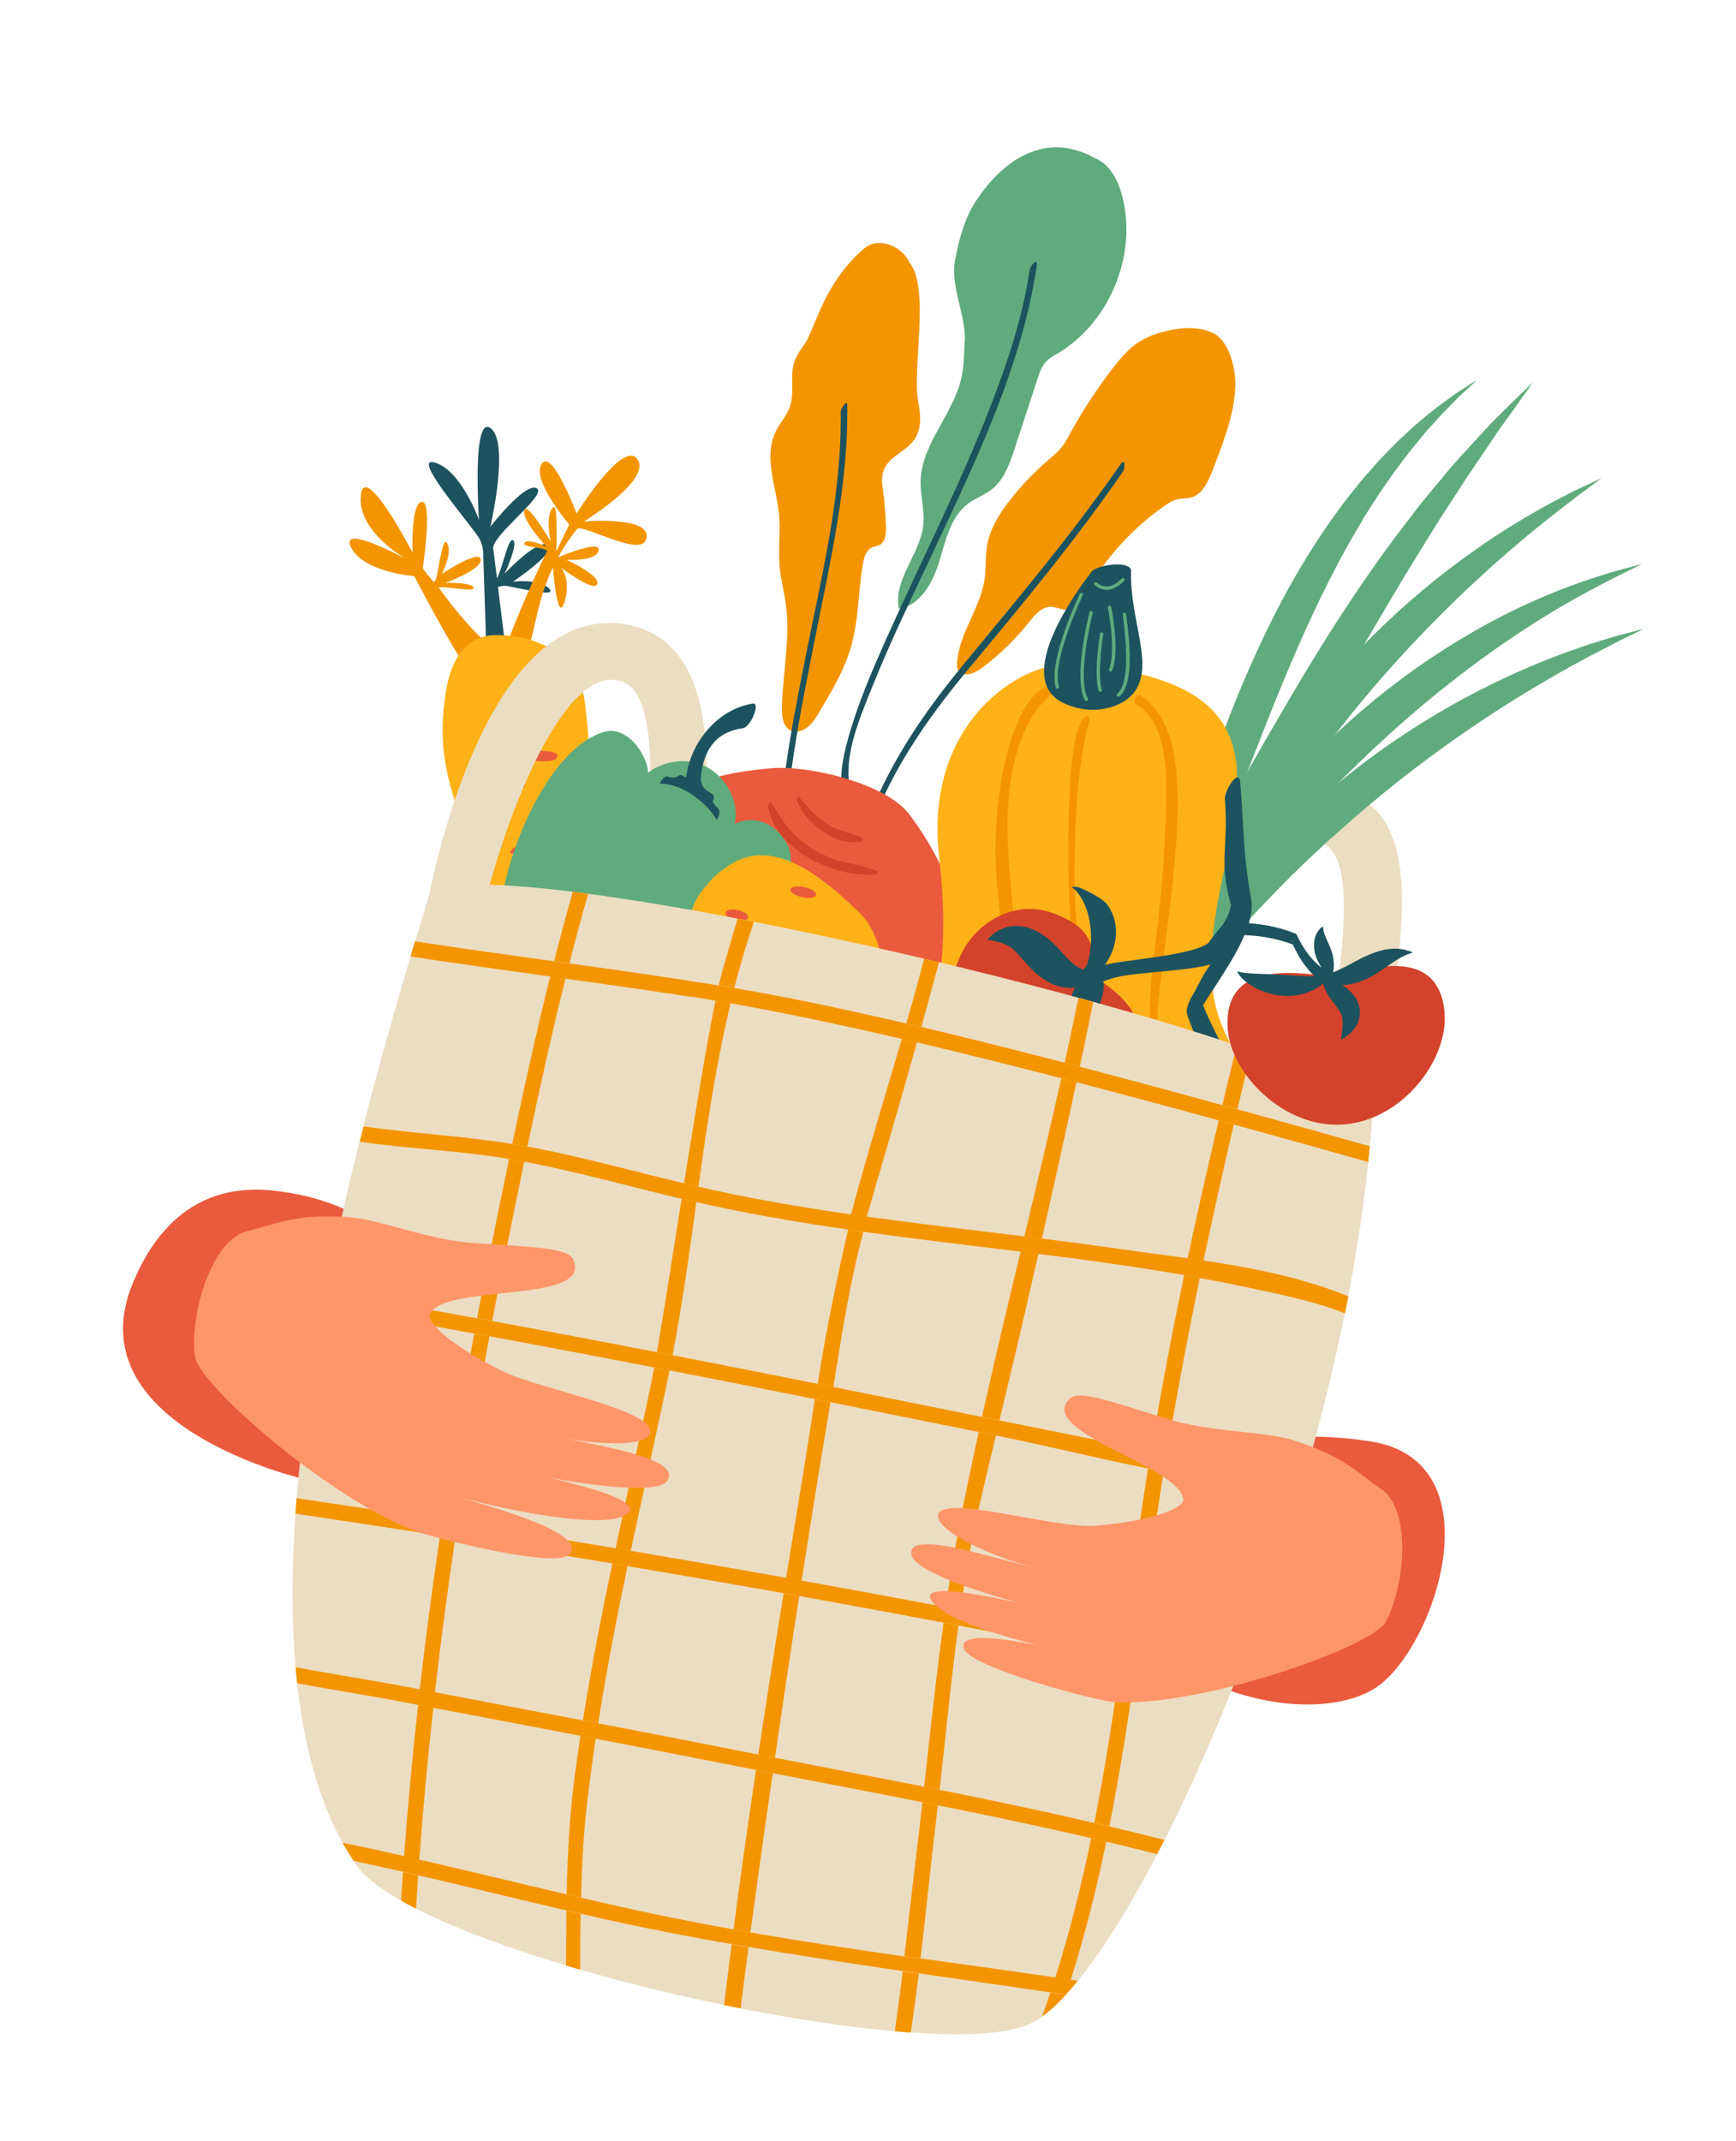<svg width="193" height="238" viewBox="0 0 193 238" fill="none" xmlns="http://www.w3.org/2000/svg">
<g clip-path="url(#clip0_428_10637)">
<path d="M33.489 164.346C30.513 163.586 8.646 157.542 14.746 142.687C18.848 132.712 25.868 131.92 30.122 132.33C38.607 133.154 43.59 137.171 45.565 140.151C48.452 144.502 46.381 167.657 33.487 164.356L33.489 164.346Z" fill="#EA5A3D"/>
<path d="M152.995 160.354C149.986 159.736 127.952 156.739 126.67 171.64C125.747 182.379 131.965 186.185 135.97 187.676C143.962 190.644 150.415 189.529 153.278 187.394C159.753 182.565 166.037 163.012 152.998 160.344L152.995 160.354Z" fill="#EA5A3D"/>
<path d="M55.37 65.245C55.692 65.191 55.976 65.073 56.293 65.135C57.907 65.41 61.895 66.414 61.104 65.49C60.078 64.287 57.032 64.661 57.032 64.661C57.032 64.661 62.343 61.079 60.846 60.531C59.557 60.051 56.105 63.77 56.105 63.77C56.105 63.77 57.598 60.578 57.071 60.081C56.545 59.584 55.898 63.045 55.255 64.305C55.1 63.077 54.957 61.98 54.854 61.129C54.276 59.738 61.194 54.84 59.59 54.245C58.262 53.746 54.518 58.547 54.518 58.547C54.518 58.547 56.611 49.55 54.664 47.705C52.408 45.574 53.25 57.793 53.25 57.793C53.25 57.793 51.237 52.15 48.248 51.398C45.956 50.816 51.175 56.918 53.057 59.511C53.464 60.067 53.695 60.733 53.717 61.426C53.868 66.06 54.532 86.707 54.581 87.471C54.65 88.379 57.192 88.985 57.676 87.764C58.01 86.917 56.397 73.456 55.365 65.266L55.37 65.245Z" fill="#1D535F"/>
<path d="M39.019 60.859C37.66 58.085 45.117 62.122 45.117 62.122C45.117 62.122 39.721 59.107 40.111 55.092C40.499 51.087 45.865 61.424 45.865 61.424C45.865 61.424 45.654 55.938 46.894 55.793C48.134 55.649 47.007 63.148 47.007 63.148C47.23 63.522 47.669 64.075 48.246 64.724C48.36 64.556 48.479 64.412 48.526 64.207C48.811 62.876 49.262 59.476 49.725 60.389C50.337 61.583 49.112 63.794 49.112 63.794C49.112 63.794 53.481 60.92 53.453 62.247C53.423 63.4 49.511 64.8 49.511 64.8C49.511 64.8 52.415 64.716 52.635 65.293C52.862 65.883 49.853 65.169 48.757 65.292C50.997 68.462 55.061 73.084 56.105 72.54C56.491 70.909 58.798 65.39 60.833 61.237C60.337 60.747 57.95 60.907 58.319 60.325C58.638 59.818 60.723 60.739 60.723 60.739C60.723 60.739 58.098 57.942 58.283 56.813C58.487 55.506 61.237 60.223 61.237 60.223C61.237 60.223 60.594 57.496 61.405 56.479C62.023 55.697 61.852 59.129 61.889 60.502C61.895 60.708 61.782 61.058 61.869 61.239L63.291 58.31C63.208 58.205 59.029 53.342 60.23 51.555C61.383 49.843 64.096 57.087 64.096 57.087C64.096 57.087 69.206 48.903 70.829 50.996C72.609 53.287 64.919 57.965 64.919 57.965C64.919 57.965 72.912 57.311 71.787 60.061C71.033 61.898 64.588 58.103 64.141 58.839C63.28 59.887 62.604 60.924 62.035 61.954C62.85 61.615 67.246 59.833 66.467 61.405C65.969 62.408 62.977 62.225 62.977 62.225C62.977 62.225 67.077 64.093 66.326 65.037C65.814 65.683 62.415 63.138 62.415 63.138C62.415 63.138 63.542 64.504 62.734 66.994C62.024 69.152 61.582 64.386 61.466 63.081C59.115 68.053 59.468 72.411 57.72 73.739C55.469 75.445 52.594 74.891 52.594 74.891C51.569 74.612 47.068 65.946 46.052 64.046C46.052 64.046 40.391 63.625 39.031 60.851L39.019 60.859Z" fill="#F49500"/>
<path d="M64.918 77.373C66.658 88.703 63.985 97.857 64.179 111.217C64.207 113.136 60.729 128.015 59.37 124.403C58.552 122.248 55.47 115.542 54.529 113.316C53.027 109.725 53.397 98.558 52.334 94.82C50.35 87.797 48.475 84.712 49.499 77.338C49.986 73.829 51.445 70.554 55.291 70.601C59.885 70.648 63.971 72.76 64.905 77.381L64.918 77.373Z" fill="#FFB118"/>
<path d="M59.726 79.832C58.851 79.641 58.032 79.346 57.125 79.298C56.659 79.277 56.203 79.311 55.744 79.356C55.449 79.385 55.127 79.483 54.888 79.267C54.685 79.08 55.131 78.678 55.248 78.586C56.567 77.59 59.237 77.871 60.488 78.89C60.785 79.13 60.01 79.897 59.726 79.832Z" fill="#EA5A3D"/>
<path d="M61.598 84.465C60.782 84.761 59.839 84.587 58.979 84.561C58.577 84.543 58.161 84.544 57.752 84.601C57.389 84.646 57.054 84.848 56.704 84.886C56.179 84.937 56.772 84.171 56.894 84.059C56.535 84.643 56.431 84.769 56.58 84.449C56.634 84.354 56.698 84.261 56.77 84.181C56.931 83.992 57.117 83.831 57.335 83.72C57.776 83.478 58.302 83.373 58.797 83.358C59.314 83.337 59.831 83.413 60.34 83.477C60.829 83.535 61.624 83.514 61.964 83.894C62.118 84.058 61.746 84.424 61.605 84.477L61.598 84.465Z" fill="#EA5A3D"/>
<path d="M57.919 87.82C57.066 88.14 56.19 88.185 55.295 88.312C54.93 88.368 54.562 88.434 54.208 88.535C53.911 88.617 53.642 88.813 53.32 88.771C53.019 88.734 53.409 88.201 53.466 88.139C53.996 87.508 54.824 87.204 55.626 87.11C56.428 87.015 57.506 86.876 58.257 87.189C58.532 87.295 58.06 87.767 57.919 87.82Z" fill="#EA5A3D"/>
<path d="M61.468 95.009C60.656 95.005 59.859 94.897 59.048 94.893C58.333 94.89 57.52 95.079 56.826 94.844C56.549 94.748 57.046 94.26 57.164 94.212C57.931 93.895 58.684 93.874 59.503 93.891C60.342 93.912 61.197 93.958 61.98 94.268C62.313 94.398 61.682 95.005 61.46 94.997L61.468 95.009Z" fill="#EA5A3D"/>
<path d="M58.438 99.353C58.711 99.19 58.761 99.159 58.593 99.281C58.556 99.305 58.518 99.329 58.473 99.34C58.322 99.391 58.145 99.372 57.979 99.398C57.603 99.451 57.22 99.492 56.856 99.591C56.516 99.674 56.179 99.79 55.851 99.918C55.64 99.999 55.36 100.192 55.143 100.067C55.039 100.011 55.181 99.764 55.223 99.72C55.983 98.648 57.682 98.32 58.878 98.648C59.19 98.731 58.62 99.352 58.436 99.363L58.438 99.353Z" fill="#EA5A3D"/>
<path d="M60.782 104.255C59.731 104.271 58.508 104.527 57.539 104.927C57.479 104.957 57.353 104.992 57.292 104.935C57.282 104.933 57.266 104.908 57.258 104.895C57.171 104.81 57.279 104.62 57.338 104.548C57.735 103.984 58.539 103.599 59.191 103.459C59.934 103.297 60.521 103.389 61.225 103.627C61.513 103.725 60.976 104.246 60.784 104.245L60.782 104.255Z" fill="#EA5A3D"/>
<path d="M58.813 108.445C58.465 108.472 58.114 108.466 57.771 108.516C57.441 108.559 57.147 108.674 56.82 108.749C56.639 108.793 56.626 108.618 56.656 108.486C56.713 108.284 56.904 108.059 57.077 107.959C56.749 108.313 56.672 108.371 56.863 108.146C56.922 108.074 56.999 108.016 57.077 107.959C57.166 107.894 57.274 107.843 57.382 107.793C57.583 107.71 57.799 107.652 58.013 107.605C58.438 107.52 58.887 107.473 59.297 107.642C59.638 107.785 59.01 108.425 58.803 108.442L58.813 108.445Z" fill="#EA5A3D"/>
<path d="M47.654 99.697C48.902 93.622 55.062 67.001 69.572 69.406C72.184 69.846 74.274 71.166 75.769 73.348C79.333 78.52 79.472 88.59 76.229 105.049L70.097 103.842C73.786 85.121 72.011 78.952 70.627 76.936C70.091 76.157 69.455 75.763 68.54 75.606C62.181 74.551 55.474 92.223 52.947 104.505L47.651 99.707L47.654 99.697Z" fill="#EBDDC2"/>
<path d="M124.953 121.218C125.498 118.571 130.559 95.19 140.322 88.883C142.718 87.339 145.335 86.834 147.891 87.422C157.733 89.688 157.404 99.424 152.584 123.849L146.117 124.606C150.38 102.976 150.5 94.471 146.482 93.546C145.904 93.413 144.983 93.33 143.688 94.171C137.99 97.857 132.928 113.489 131.071 122.487L124.95 121.228L124.953 121.218Z" fill="#EBDDC2"/>
<path d="M122.419 121.967C122.419 121.967 125.308 118.376 129.913 112.666C134.558 106.964 141.036 99.245 149.328 91.998C157.545 84.657 165.919 79.094 172.24 75.444C173.81 74.516 175.272 73.735 176.553 73.041C177.84 72.37 178.957 71.789 179.878 71.313C181.722 70.405 182.757 69.902 182.757 69.902C182.757 69.902 181.647 70.173 179.653 70.713C178.666 71.013 177.449 71.377 176.05 71.84C174.656 72.325 173.077 72.875 171.354 73.585C167.912 74.986 163.885 76.885 159.639 79.411C155.393 81.937 150.918 85.088 146.634 88.895C144.471 90.772 142.505 92.77 140.654 94.73C139.749 95.736 138.862 96.714 138.025 97.703C137.188 98.693 136.395 99.682 135.636 100.657C132.609 104.571 130.193 108.292 128.265 111.47C126.337 114.647 124.907 117.285 123.931 119.112C122.955 120.94 122.45 121.974 122.45 121.974L122.419 121.967Z" fill="#60AB7D"/>
<path d="M127.869 115.14C127.869 115.14 130.082 111.093 133.596 104.647C137.17 98.216 142.177 89.46 149.061 80.856C155.858 72.168 163.121 65.21 168.696 60.486C170.082 59.29 171.376 58.266 172.514 57.356C173.671 56.462 174.658 55.7 175.478 55.062C177.137 53.842 178.053 53.161 178.053 53.161C178.053 53.161 177.015 53.631 175.135 54.51C174.214 54.986 173.079 55.552 171.783 56.264C170.505 56.99 169.033 57.812 167.467 58.817C164.328 60.803 160.697 63.395 156.959 66.64C153.221 69.885 149.375 73.782 145.838 78.287C144.043 80.518 142.463 82.83 140.982 85.09C140.269 86.237 139.571 87.366 138.919 88.484C138.274 89.615 137.656 90.719 137.082 91.823C134.791 96.207 133.068 100.302 131.736 103.768C130.404 107.234 129.461 110.079 128.823 112.06C128.188 114.031 127.869 115.14 127.869 115.14Z" fill="#60AB7D"/>
<path d="M120.815 121.555C120.815 121.555 121.003 121.297 121.373 120.802C121.733 120.304 122.292 119.595 122.942 118.627C124.278 116.72 126.083 113.847 128.063 110.165C130.053 106.486 132.152 101.961 134.272 96.882C136.392 91.803 138.52 86.178 140.813 80.344C143.115 74.522 145.448 69.073 147.899 64.275C149.113 61.878 150.373 59.653 151.605 57.594C152.234 56.578 152.854 55.603 153.472 54.682C153.79 54.228 154.098 53.773 154.401 53.337C154.549 53.113 154.704 52.902 154.85 52.688C155.005 52.477 155.158 52.276 155.311 52.074C155.926 51.26 156.484 50.464 157.083 49.763C157.672 49.06 158.198 48.354 158.751 47.761C159.296 47.156 159.791 46.582 160.273 46.07C160.762 45.57 161.208 45.114 161.613 44.702C161.819 44.502 162.005 44.298 162.186 44.114C162.375 43.942 162.552 43.779 162.714 43.633C163.039 43.332 163.313 43.072 163.542 42.867C163.989 42.454 164.223 42.229 164.223 42.229C164.223 42.229 163.948 42.402 163.436 42.725C163.173 42.89 162.858 43.097 162.484 43.333C162.296 43.451 162.094 43.587 161.869 43.729C161.654 43.873 161.435 44.037 161.203 44.21C160.729 44.552 160.213 44.938 159.634 45.364C159.073 45.804 158.488 46.304 157.843 46.832C157.19 47.348 156.562 47.988 155.86 48.622C155.149 49.254 154.477 49.991 153.737 50.745C153.554 50.939 153.372 51.123 153.186 51.327C153.011 51.534 152.825 51.738 152.649 51.945C152.287 52.356 151.911 52.785 151.534 53.215C150.797 54.098 150.047 55.032 149.297 56.02C147.813 58.011 146.315 60.202 144.878 62.591C141.995 67.365 139.343 72.902 136.995 78.831C134.668 84.765 132.774 90.487 131.027 95.662C129.29 100.84 125.465 108.643 123.962 112.478C122.48 116.317 123.38 116.213 122.386 118.305C121.907 119.366 121.481 120.149 121.223 120.713C120.957 121.265 120.815 121.555 120.815 121.555Z" fill="#60AB7D"/>
<path d="M170.325 42.591C170.325 42.591 169.433 43.45 167.848 44.998C167.448 45.39 167.006 45.825 166.534 46.297C166.298 46.533 166.048 46.787 165.784 47.049C165.531 47.313 165.274 47.597 165.003 47.89C163.935 49.052 162.699 50.379 161.384 51.871C160.748 52.638 160.072 53.439 159.377 54.279C158.692 55.12 157.939 55.979 157.24 56.925C155.817 58.79 154.27 60.777 152.777 62.948C151.235 65.097 149.729 67.415 148.162 69.817C146.632 72.237 145.08 74.76 143.548 77.374C140.468 82.586 137.67 87.595 135.063 92.1C133.727 94.329 128.196 106.661 129.468 105.127C130.114 104.362 132.86 100.975 133.576 100.043C135.037 98.198 136.454 96.127 137.988 93.966C140.959 89.599 144.004 84.679 147.081 79.477C148.61 76.873 150.102 74.336 151.522 71.88C152.968 69.451 154.329 67.066 155.682 64.852C157 62.609 158.333 60.53 159.547 58.552C160.139 57.56 160.777 56.643 161.36 55.735C161.943 54.826 162.504 53.967 163.038 53.133C164.151 51.498 165.154 50.02 166.031 48.717C166.255 48.393 166.467 48.076 166.666 47.767C166.883 47.474 167.088 47.188 167.28 46.909C167.672 46.365 168.035 45.858 168.361 45.417C169.643 43.606 170.356 42.598 170.356 42.598L170.325 42.591Z" fill="#60AB7D"/>
<path d="M123.604 118.167C123.604 118.167 124.343 118.713 125.551 116.992C126.759 115.271 128.446 111.286 130.673 108.295C135.139 102.305 141.52 94.263 149.485 86.349C153.461 82.396 157.461 78.846 161.292 75.848C165.116 72.838 168.751 70.364 171.911 68.426C175.07 66.488 177.75 65.106 179.615 64.149C181.494 63.227 182.541 62.716 182.541 62.716C182.541 62.716 181.411 62.983 179.38 63.547C177.369 64.159 174.445 65.076 170.974 66.599C167.497 68.109 163.474 70.224 159.283 73.021C155.084 75.805 150.742 79.309 146.614 83.41C144.54 85.458 142.634 87.566 140.879 89.666C139.114 91.764 137.511 93.856 136.046 95.905C133.118 99.992 130.796 103.863 128.966 107.171C127.144 110.492 125.825 113.251 124.946 115.166C124.511 116.13 124.178 116.88 123.964 117.39C123.751 117.9 123.634 118.174 123.634 118.174L123.604 118.167Z" fill="#60AB7D"/>
<path d="M111.011 119.127C114.17 117.146 119.018 118.412 121.275 115.428C121.63 114.951 122.639 113.496 122.788 113.218C122.954 112.913 123.374 112.203 123.667 111.303C123.806 110.884 124.475 113.639 124.332 114.584C125.484 112.829 127.958 111.131 128.052 111.141C128.113 111.155 126.047 113.958 126.215 115.361C126.776 115.061 128.746 113.837 129.766 114.094C129.887 114.122 128.137 115.599 127.217 116.441C126.254 117.563 125.496 118.86 124.992 120.26C124.51 121.61 124.277 123.04 123.905 124.426C123.083 127.483 122.355 132.689 119.994 134.778C117.633 136.868 113.41 136.508 110.309 136.01C108.723 135.752 107.395 134.329 105.997 133.534C104.958 132.94 103.925 132.09 103.786 130.886C103.11 125.003 108.587 120.654 111.022 119.129L111.011 119.127Z" fill="#FFB118"/>
<path d="M107.326 135.602C107.74 135.149 108.302 134.655 108.397 134.011C108.481 133.46 109.346 133.509 109.26 134.069C109.124 134.984 108.478 135.609 107.888 136.268C107.514 136.687 106.952 136.021 107.326 135.602Z" fill="#60AB7D"/>
<path d="M105.736 135.408C106.27 134.618 106.905 133.904 107.644 133.29C108.08 132.928 108.653 133.597 108.215 133.969C107.54 134.534 106.965 135.175 106.465 135.909C106.142 136.383 105.413 135.882 105.736 135.408Z" fill="#60AB7D"/>
<path d="M104.568 134.215C105.338 133.608 105.965 132.882 106.46 132.028C106.76 131.517 107.517 132.035 107.217 132.546C106.687 133.456 105.989 134.263 105.156 134.909C104.698 135.277 104.09 134.578 104.56 134.203L104.568 134.215Z" fill="#60AB7D"/>
<path d="M103.641 133.185C104.247 132.55 104.953 132.036 105.744 131.659C106.285 131.397 106.699 132.244 106.146 132.514C105.424 132.864 104.806 133.324 104.253 133.916C103.831 134.357 103.227 133.637 103.639 133.195L103.641 133.185Z" fill="#60AB7D"/>
<path d="M112.617 124.031C111.533 124.888 110.434 125.764 109.417 126.701C108.507 127.545 107.734 128.538 106.723 129.262C106.621 129.335 106.321 129.105 106.38 128.99C107.458 126.766 110.16 124.916 112.256 123.744C112.366 123.683 112.72 123.958 112.628 124.033L112.617 124.031Z" fill="#F0E9E5"/>
<path d="M122.284 117.82C119.371 123.512 114.634 128.31 109.345 131.843C109.295 131.875 109.111 131.746 109.165 131.694C110.915 129.851 113.06 128.421 114.896 126.662C117.707 123.967 119.81 120.818 122.128 117.709C122.16 117.662 122.318 117.763 122.294 117.822L122.284 117.82Z" fill="#F0E9E5"/>
<path d="M121.426 123.866C119.253 126.999 118.743 131.535 114.347 132.253C114.203 132.274 113.765 131.904 113.938 131.847C117.943 130.459 118.508 126.473 120.908 123.521C121.029 123.367 121.525 123.717 121.414 123.874L121.426 123.866Z" fill="#F0E9E5"/>
<path d="M112.244 55.66C113.492 54.045 114.903 52.553 116.449 51.222C116.982 50.764 117.53 50.331 117.965 49.787C118.408 49.255 118.733 48.631 119.066 48.02C120.408 45.578 121.939 43.243 123.634 41.033C124.533 39.864 125.506 38.702 126.763 37.927C127.621 37.404 128.575 37.065 129.548 36.827C131.339 36.38 133.305 36.241 134.951 37.071C136.493 37.845 137.379 40.682 137.337 42.768C137.304 44.534 136.917 46.261 136.381 47.943C135.86 49.553 135.279 51.15 134.629 52.72C134.193 53.78 133.594 54.943 132.501 55.282C131.971 55.45 131.389 55.381 130.845 55.514C130.357 55.638 129.918 55.923 129.498 56.214C125.926 58.691 122.922 61.997 120.777 65.791C120.257 66.703 119.606 67.768 118.553 67.794C117.985 67.803 117.471 67.481 116.9 67.457C115.833 67.405 115.031 68.381 114.359 69.215C112.824 71.15 111.027 72.875 109.044 74.343C108.258 74.925 106.911 75.346 106.494 74.465C106.387 74.236 106.385 73.967 106.403 73.703C106.599 70.438 108.966 67.672 109.455 64.432C109.648 63.133 109.526 61.805 109.769 60.517C110.099 58.712 111.109 57.107 112.234 55.657L112.244 55.66Z" fill="#F49500"/>
<path d="M87.859 45.05C88.348 43.529 87.804 41.856 88.273 40.331C88.492 39.607 88.939 38.968 89.378 38.36C90.644 36.62 91.471 31.588 96.043 27.643C97.641 26.27 100.282 27.329 101.123 29.199C103.434 32.106 101.37 40.938 102.104 44.804C102.351 46.096 102.465 47.552 101.762 48.701C100.836 50.218 98.727 50.7 98.194 52.415C97.966 53.126 98.083 53.873 98.184 54.594C98.358 55.924 98.465 57.271 98.496 58.621C98.508 59.312 98.432 60.154 97.875 60.531C97.56 60.738 97.178 60.725 96.848 60.907C96.273 61.226 96.049 62.013 95.934 62.696C95.404 65.744 95.476 68.866 94.63 71.842C93.904 74.394 92.537 76.712 91.192 78.982C90.805 79.645 90.392 80.324 89.824 80.795C89.254 81.276 88.462 81.513 87.863 81.192C87.006 80.737 86.885 79.452 86.932 78.367C87.079 74.618 87.857 70.82 87.364 67.16C87.178 65.742 86.798 64.376 86.667 62.948C86.501 61.072 86.788 59.129 86.611 57.251C86.327 54.122 84.841 50.879 86.233 47.986C86.723 46.97 87.535 46.136 87.88 45.055L87.859 45.05Z" fill="#F49500"/>
<path d="M107.264 37.888C107.385 34.993 105.624 31.783 106.174 28.932C106.626 26.597 107.236 24.222 108.556 22.248C110.858 18.791 115.545 14.163 121.716 17.571C123.418 18.253 124.337 20.109 124.782 21.888C126.447 28.44 123.325 35.921 117.518 39.335C117.098 39.582 116.647 39.822 116.308 40.185C115.831 40.677 115.6 41.354 115.387 42.004C114.521 44.652 113.647 47.288 112.781 49.937C112.244 51.576 111.64 53.317 110.284 54.381C109.474 55.022 108.477 55.362 107.654 55.968C105.696 57.419 105.143 60.054 104.433 62.395C103.723 64.735 102.353 67.3 99.939 67.669C99.26 64.493 102.26 61.669 102.639 58.446C102.83 56.781 102.298 55.101 102.352 53.426C102.475 49.317 105.958 46.067 106.871 42.053C107.184 40.696 107.189 39.279 107.244 37.883L107.264 37.888Z" fill="#60AB7D"/>
<path d="M94.193 45.057C94.335 53.633 92.346 62.225 90.688 70.591C89.8 75.051 88.892 79.506 88.22 84.004C87.706 87.443 87.138 91.117 87.707 94.59C87.769 94.97 87.084 96.134 86.999 95.62C86.497 92.56 86.828 89.401 87.22 86.353C87.777 82.032 88.622 77.756 89.467 73.48C91.25 64.433 93.61 55.111 93.459 45.834C93.452 45.446 94.193 44.316 94.206 45.049L94.193 45.057Z" fill="#1D535F"/>
<path d="M115.266 29.531C113.61 40.671 108.53 51.14 103.802 61.239C101.451 66.254 99.021 71.241 96.96 76.387C95.631 79.703 93.862 83.723 94.43 87.379C94.493 87.802 93.754 89.018 93.629 88.215C93.26 85.874 93.884 83.438 94.548 81.205C95.577 77.756 97.017 74.423 98.478 71.137C102.362 62.434 106.719 53.948 110.165 45.058C112.041 40.202 113.705 35.201 114.467 30.035C114.534 29.556 115.406 28.553 115.259 29.519L115.266 29.531Z" fill="#1D535F"/>
<path d="M124.845 52.434C119.689 59.888 113.969 66.825 108.172 73.766C103.718 79.103 99.695 84.604 97.146 91.131C96.841 91.899 96.266 91.703 96.574 90.924C99.007 84.671 102.685 79.273 106.918 74.111C112.999 66.72 119.144 59.473 124.593 51.581C125.107 50.829 125.103 52.053 124.845 52.434Z" fill="#1D535F"/>
<path d="M71.947 93.252C73.464 86.659 81.556 85.802 85.642 85.41C89.837 85.011 98.401 87.068 101.022 90.444C103.508 93.66 108.368 101.603 106.313 107.793C104.714 112.605 91.739 108.866 87.501 110.986C85.665 111.906 84.777 114.281 84.086 116.078C82.959 119.021 82.164 122.105 81.427 125.17C80.22 130.18 77.217 133.852 77.944 131.064C78.676 128.256 79.124 125.382 79.663 122.529C80.216 119.615 80.914 116.767 81.851 113.951C82.194 112.924 82.671 111.873 82.844 110.795C83.009 109.801 82.483 109.347 81.932 108.586C78.883 104.381 70.146 100.983 71.926 93.247L71.947 93.252Z" fill="#EA5A3D"/>
<path d="M95.821 93.545C92.926 94.147 89.577 91.571 88.574 88.965C88.542 88.871 88.689 88.465 88.8 88.587C89.826 89.747 90.724 90.857 92.075 91.673C93.305 92.407 94.66 92.601 95.928 93.172C96.045 93.221 95.911 93.523 95.821 93.545Z" fill="#D3422A"/>
<path d="M97.438 97.195C92.83 97.629 86.338 94.597 85.379 89.713C85.354 89.589 85.605 88.916 85.727 89.126C87.384 92.141 89.16 94.172 92.463 95.416C94.093 96.039 95.972 96.138 97.551 96.845C97.647 96.889 97.539 97.176 97.451 97.188L97.438 97.195Z" fill="#D3422A"/>
<path d="M90.869 100.208C88.456 99.362 85.756 97.355 84.767 94.924C84.727 94.818 84.871 94.378 85.012 94.507C85.939 95.355 86.619 96.436 87.544 97.293C88.602 98.267 89.802 99.038 91.018 99.791C91.13 99.86 90.998 100.248 90.869 100.208Z" fill="#D3422A"/>
<path d="M119.259 73.825C113.565 73.406 102.732 80.274 104.398 95.133C105.7 106.695 104.007 111.217 102.579 117.143C101.142 123.11 83.103 133.391 94.381 150.022C103.754 163.84 134.586 167.325 142.082 152.071C149.998 135.967 143.611 130.435 136.179 114.775C128.748 99.115 152.51 76.266 119.257 73.835L119.259 73.825Z" fill="#FFB118"/>
<path d="M116.595 76.253C113.117 77.162 110.559 85.955 110.68 95.268C110.789 103.289 114.09 113.226 109.952 120.807C107.148 125.932 103.071 128.465 100.064 133.501C96.521 139.424 94.541 144.223 95.55 151.119C95.702 152.175 96.301 151.614 96.238 151.191C95.132 143.65 99.095 136.782 103.438 130.957C106.28 127.151 109.859 123.622 111.559 119.113C115.967 107.436 108.98 92.91 113.797 81.541C114.739 79.308 115.373 78.594 117.224 76.817C118.265 75.821 116.902 76.174 116.606 76.256L116.595 76.253Z" fill="#F49500"/>
<path d="M120.202 80.265C119.065 82.421 118.905 87.757 118.79 91.922C118.631 98.044 119.056 104.181 119.664 110.264C120.029 113.927 120.5 117.496 120.483 121.189C120.457 127.384 119.964 133.611 118.963 139.721C117.848 146.514 115.788 153.842 111.65 159.564C110.629 160.984 112.484 160.583 112.514 160.547C116.084 156.361 116.954 152.209 118.189 146.937C119.608 140.912 120.881 134.778 121.276 128.604C121.564 124.199 121.265 119.649 120.893 115.233C120.504 110.608 119.861 106.021 119.573 101.377C119.339 97.615 119.472 93.788 119.656 90.015C119.805 87.094 120.406 82.396 121.046 80.405C121.355 79.434 120.654 79.369 120.197 80.242L120.202 80.265Z" fill="#F49500"/>
<path d="M126.621 78.507C130.177 80.883 129.718 87.796 129.579 91.557C129.391 96.737 128.873 101.54 128.247 106.672C127.767 110.57 127.646 114.809 128.11 118.731C128.653 123.337 131.224 127.809 132.687 132.176C135.727 141.247 136.332 150.177 132.42 159.142C132.213 159.621 132.716 160.361 133.641 158.617C136.315 153.591 136.496 147.56 135.578 140.407C134.702 133.585 132.044 127.31 129.712 120.916C127.959 116.095 128.736 111.417 129.354 106.411C130.062 100.782 130.881 95.135 130.927 89.46C130.963 85.449 130.555 79.799 126.823 77.307C126.259 77.112 125.582 78.149 126.621 78.507Z" fill="#F49500"/>
<path d="M121.315 63.594C120.097 65.216 112.339 75.435 118.289 78.18C121.551 79.694 124.751 78.603 125.985 77.093C128.479 74.056 125.592 69.146 125.744 63.474C125.773 62.278 121.974 62.725 121.315 63.594Z" fill="#1D535F"/>
<path d="M122.923 65.566C122.174 65.522 121.708 65.039 121.691 65.024C121.621 64.954 121.629 64.827 121.699 64.757C121.768 64.687 121.884 64.693 121.964 64.765C121.964 64.765 122.378 65.193 123.03 65.193C123.586 65.192 124.146 64.891 124.71 64.3C124.781 64.22 124.898 64.226 124.977 64.298C125.047 64.367 125.051 64.487 124.98 64.567C124.344 65.237 123.678 65.578 123.027 65.579C122.996 65.572 122.963 65.575 122.931 65.578L122.923 65.566Z" fill="#60AB7D"/>
<path d="M124.324 77.441C124.324 77.441 124.223 77.418 124.189 77.378C124.122 77.298 124.138 77.183 124.217 77.115C125.701 75.867 125.131 70.964 124.915 69.119C124.856 68.633 124.826 68.389 124.84 68.285C124.843 68.178 124.935 68.103 125.041 68.106C125.147 68.109 125.222 68.201 125.219 68.308C125.213 68.382 125.256 68.703 125.298 69.078C125.546 71.156 126.113 76.026 124.472 77.4C124.433 77.434 124.387 77.445 124.344 77.446L124.324 77.441Z" fill="#60AB7D"/>
<path d="M117.551 76.559C117.477 76.552 117.403 76.503 117.379 76.422C116.497 73.479 119.907 66.322 120.053 66.012C120.097 65.914 120.212 65.876 120.297 65.928C120.393 65.972 120.431 66.088 120.379 66.173C120.34 66.25 116.876 73.502 117.726 76.309C117.755 76.412 117.699 76.517 117.598 76.537C117.576 76.543 117.553 76.548 117.533 76.544L117.551 76.559Z" fill="#60AB7D"/>
<path d="M123.462 74.642C123.462 74.642 123.421 74.633 123.401 74.628C123.304 74.584 123.264 74.478 123.298 74.379C124.125 72.409 123.186 67.625 123.175 67.58C123.156 67.479 123.222 67.376 123.323 67.356C123.423 67.336 123.526 67.403 123.545 67.504C123.584 67.706 124.52 72.457 123.649 74.524C123.62 74.603 123.548 74.64 123.462 74.642Z" fill="#60AB7D"/>
<path d="M120.768 77.944C120.705 77.941 120.646 77.916 120.61 77.844C119.28 75.313 121.054 68.349 121.132 68.055C121.155 67.953 121.255 67.89 121.354 67.924C121.456 67.947 121.516 68.058 121.485 68.147C121.468 68.219 119.665 75.262 120.94 77.662C120.984 77.747 120.956 77.87 120.861 77.912C120.826 77.925 120.791 77.939 120.76 77.932L120.768 77.944Z" fill="#60AB7D"/>
<path d="M122.301 76.9C122.228 76.894 122.154 76.845 122.14 76.766C121.573 74.96 122.258 70.636 122.29 70.45C122.314 70.348 122.393 70.28 122.507 70.296C122.609 70.319 122.673 70.409 122.66 70.513C122.651 70.554 121.951 74.939 122.496 76.655C122.528 76.749 122.472 76.854 122.377 76.896C122.354 76.902 122.331 76.907 122.311 76.903L122.301 76.9Z" fill="#60AB7D"/>
<path d="M140.766 138.893C140.925 138.854 141.04 138.816 141.146 138.776C144.811 137.61 148.661 134.53 149.32 130.555C150.064 126.116 146.702 121.366 142.308 120.731C138.668 120.205 139.953 123.026 135.731 122.43C127.255 121.242 124.593 129.743 127.443 135.138C129.629 139.285 136.087 139.868 140.419 138.963C140.517 138.954 140.63 138.926 140.766 138.893Z" fill="#D3422A"/>
<path d="M121.256 123.494C121.409 123.433 121.521 123.362 121.608 123.307C124.794 121.536 127.712 117.211 126.168 113.061C125.367 110.921 122.392 109.087 122.392 109.087C120.915 105.942 122.519 103.57 117.133 101.535C113.613 100.209 109.971 101.735 107.861 104.452C105.051 108.072 105.137 113.594 108.083 117.969C111.184 122.552 116.475 125.231 120.912 123.641C121.003 123.619 121.12 123.571 121.263 123.507L121.256 123.494Z" fill="#D3422A"/>
<path d="M139.22 122.126C140.944 119.74 146.173 119.858 146.173 119.858C146.173 119.858 146.035 119.762 145.772 119.605C145.507 119.457 145.134 119.221 144.618 119.049C144.361 118.957 144.084 118.861 143.772 118.779C143.468 118.709 143.126 118.662 142.764 118.611C142.405 118.593 142.01 118.588 141.609 118.614C141.209 118.683 140.782 118.725 140.373 118.878C139.534 119.136 138.8 119.633 138.259 120.175C138.092 120.341 137.946 120.511 137.823 120.676C136.796 117.571 134.936 114.789 133.749 111.732C136.61 107.286 139.667 103.057 139.088 99.861C138.144 94.679 138.336 92.219 137.884 86.989C137.738 85.257 136.097 87.931 136.176 88.841C136.626 94.082 135.437 95.581 136.856 100.647C136.364 102.737 135.676 102.944 134.361 104.802C132.714 106.25 124.428 106.739 122.864 107.271C122.932 107.158 123.271 106.569 123.342 106.446C123.755 105.671 124.075 104.702 124.073 103.595C124.072 102.487 123.704 101.392 123.129 100.594C122.567 99.787 120.068 98.621 119.712 98.593C119.345 98.562 119.138 98.579 119.138 98.579C122.477 101.293 121.172 108.354 120.259 107.725C120.017 107.615 119.78 107.486 119.558 107.338C119.33 107.167 119.117 106.978 118.906 106.779C118.482 106.348 118.023 105.791 117.339 105.097C116.65 104.422 115.791 103.698 114.723 103.28C113.667 102.854 112.535 102.852 111.779 103.118C110.998 103.358 110.522 103.753 110.206 104.014C109.905 104.299 109.759 104.47 109.759 104.47C109.759 104.47 109.992 104.523 110.364 104.577C110.74 104.663 111.274 104.754 111.786 104.99C112.863 105.464 113.308 106.318 114.717 107.76C115.411 108.457 116.346 109.178 117.413 109.552C117.947 109.74 118.505 109.825 119.005 109.833C119.187 109.831 119.351 109.815 119.517 109.789C119.124 110.569 118.806 111.485 118.695 112.523C118.485 114.366 119.045 116.204 119.875 117.287C120.283 117.832 120.714 118.189 121.045 118.373C121.204 118.474 121.344 118.517 121.43 118.558C121.519 118.59 121.567 118.611 121.567 118.611C119.83 114.558 123.132 111.675 122.668 109.096C124.432 108.395 125.856 108.336 128.188 108.088C130.476 107.852 132.366 107.76 134.573 107.226C133.698 108.378 133.234 109.561 132.541 110.713C132.261 111.186 131.722 112.276 132.028 112.852C132.036 112.907 132.045 112.963 132.056 113.008C133.251 116.54 135.095 118.695 136.144 122.214C132.656 120.24 128.595 121.035 126.898 122.375C131.632 122.508 133.948 125.674 137.03 123.611C140.064 124.911 141.077 128.583 144.459 128.975C143.189 127.532 144.661 121.788 139.214 122.104L139.22 122.126Z" fill="#1D535F"/>
<path d="M87.516 93.838C86.225 91.509 83.874 90.538 81.649 91.574C82.063 90.562 81.816 87.227 78.731 85.357C76.135 83.781 72.951 85.08 72.046 85.903C72.086 84.289 69.897 80.572 67.172 81.364C59.752 83.525 54.473 99.73 55.935 103.495C57.229 106.834 61.331 106.789 62.305 106.455C61.632 108.267 66.418 111.238 67.747 109.964C67.269 112.552 70.511 115.082 73.266 114.674C78.643 113.869 90.268 98.824 87.506 93.835L87.516 93.838Z" fill="#60AB7D"/>
<path d="M79.815 89.84C79.571 89.644 79.395 89.389 79.231 89.126C79.4 88.766 79.447 88.423 79.166 88.251C78.566 87.887 77.986 87.528 77.925 86.772C77.919 86.706 77.947 85.982 77.997 85.671C78.503 82.961 79.859 81.339 82.553 80.959C83.513 80.826 84.55 78.087 83.708 78.216C79.8 78.81 76.774 82.488 76.274 86.424C76.119 86.356 75.966 86.278 75.81 86.167C75.68 86.083 75.502 86.204 75.402 86.267C75.035 86.472 74.654 86.503 74.274 86.34C73.708 86.156 73.025 87.45 73.263 87.902C73.485 88.329 73.069 89.072 72.866 89.487C72.718 89.808 72.859 90.077 73.167 89.804C73.247 89.736 73.319 89.656 73.388 89.586C73.681 91.33 76.258 92.622 77.599 93.199C78.134 93.43 78.718 92.564 78.902 91.855C79.501 91.713 80.358 90.266 79.812 89.85L79.815 89.84Z" fill="#1D535F"/>
<path d="M77.093 88.44C68.876 82.733 63.047 96.824 60.337 104.841C57.953 111.901 64.905 115.349 70.017 110.314C75.971 104.452 85.659 94.388 77.09 88.45L77.093 88.44Z" fill="#60AB7D"/>
<path d="M78.361 98.618C74.719 102.928 76.756 109.63 81.318 112.829C86.449 116.439 89.566 117.704 94.021 116.312C99.707 114.536 99.094 104.992 95.65 101.577C87.963 93.94 82.998 93.141 78.361 98.618Z" fill="#FFB118"/>
<path d="M87.877 98.864C87.806 99.17 88.389 99.562 89.183 99.734C89.964 99.914 90.664 99.796 90.735 99.489C90.805 99.183 90.222 98.791 89.429 98.619C88.647 98.439 87.947 98.558 87.877 98.864Z" fill="#EA5A3D"/>
<path d="M88.973 107.563C88.855 108.074 89.37 108.622 90.113 108.782C90.854 108.953 91.551 108.662 91.658 108.149C91.776 107.639 91.261 107.09 90.518 106.93C89.777 106.76 89.08 107.051 88.973 107.563Z" fill="#EA5A3D"/>
<path d="M80.666 101.46C80.596 101.766 81.097 102.139 81.789 102.288C82.479 102.447 83.088 102.307 83.159 102.001C83.229 101.695 82.728 101.322 82.035 101.173C81.345 101.014 80.737 101.153 80.666 101.46Z" fill="#EA5A3D"/>
<path d="M152.584 123.849C151.514 116.058 50.955 92.504 47.654 99.697C41.576 119.652 22.187 182.26 39.637 207.351C46.499 217.227 102.648 229.914 114.306 225.075C125.588 220.386 149.758 166.433 152.584 123.849Z" fill="#EBDDC2"/>
<path d="M139.127 116.774C138.593 116.587 138.049 116.397 137.493 116.216C136.952 118.423 136.422 120.633 135.892 122.843C136.456 122.995 137.017 123.156 137.57 123.305C138.083 121.123 138.604 118.954 139.127 116.774Z" fill="#F49500"/>
<path d="M132.035 139.882C132.625 139.964 133.205 140.044 133.803 140.138C134.869 135.086 135.987 130.045 137.168 125.008C136.614 124.859 136.053 124.697 135.49 124.546C134.282 129.652 133.128 134.76 132.035 139.882Z" fill="#F49500"/>
<path d="M127.973 161.289C128.556 161.402 129.136 161.525 129.719 161.637C130.821 155.088 132.044 148.567 133.389 142.074C132.806 141.961 132.233 141.851 131.648 141.748C130.295 148.229 129.052 154.745 127.973 161.289Z" fill="#F49500"/>
<path d="M127.628 163.252C127.225 165.792 126.86 168.212 126.508 170.764C125.958 174.732 125.44 178.654 124.895 182.645C125.455 182.763 126.025 182.84 126.586 182.958C126.962 180.208 127.283 177.702 127.657 174.962C128.177 171.17 128.852 166.984 129.324 163.868C128.745 163.735 128.221 163.367 127.638 163.255L127.628 163.252Z" fill="#F49500"/>
<path d="M124.666 184.29C123.807 190.433 122.866 196.567 121.66 202.641C122.218 202.77 122.776 202.898 123.334 203.027C124.542 196.943 125.489 190.788 126.349 184.634C125.789 184.516 125.229 184.398 124.666 184.29Z" fill="#F49500"/>
<path d="M115.859 224.176C116.69 223.582 117.571 222.775 118.498 221.763C117.931 221.675 117.363 221.588 116.783 221.508C116.483 222.395 116.172 223.28 115.859 224.176Z" fill="#F49500"/>
<path d="M117.313 219.856C117.893 219.936 118.46 220.024 119.038 220.113C120.628 215.063 121.918 209.922 122.995 204.732C122.437 204.604 121.869 204.473 121.311 204.344C120.232 209.588 118.932 214.77 117.311 219.866L117.313 219.856Z" fill="#F49500"/>
<path d="M121.545 111.374C121.002 111.228 120.451 111.069 119.898 110.92C119.704 111.853 119.511 112.787 119.318 113.72C119.01 115.197 118.684 116.659 118.366 118.133C118.929 118.284 119.485 118.423 120.049 118.574C120.558 116.177 121.057 113.777 121.545 111.374Z" fill="#F49500"/>
<path d="M115.451 139.385C115.37 139.367 115.286 139.358 115.203 139.35C114.62 139.28 114.048 139.213 113.468 139.133C111.996 145.253 110.535 151.365 109.177 157.5C109.82 157.627 110.475 157.756 111.116 157.893C112.251 153.146 113.384 148.41 114.469 143.651C114.798 142.223 115.124 140.804 115.453 139.375L115.451 139.385Z" fill="#F49500"/>
<path d="M117.989 119.863C116.679 125.741 115.288 131.6 113.876 137.454C114.532 137.53 115.175 137.613 115.828 137.699C117.14 131.908 118.431 126.112 119.672 120.304C119.108 120.152 118.543 120.011 117.989 119.863Z" fill="#F49500"/>
<path d="M99.469 225.809C100.076 225.862 100.673 225.914 101.252 225.95C101.583 223.77 101.871 221.59 102.139 219.406C101.549 219.323 100.951 219.229 100.361 219.147C100.094 221.374 99.797 223.595 99.479 225.811L99.469 225.809Z" fill="#F49500"/>
<path d="M104.9 180.395C104.063 186.446 103.418 192.542 102.746 198.62C103.319 198.731 103.889 198.851 104.462 198.962C105.15 192.908 105.726 186.786 106.548 180.71C106.005 180.607 105.453 180.501 104.91 180.398L104.9 180.395Z" fill="#F49500"/>
<path d="M110.718 159.574C110.085 159.45 109.441 159.323 108.809 159.189C108.035 162.74 107.278 166.305 106.595 169.877C106.039 172.801 105.567 175.734 105.133 178.686C105.686 178.792 106.228 178.895 106.781 179.001C107.333 175.12 107.983 171.271 108.857 167.475C109.463 164.842 110.092 162.203 110.718 159.574Z" fill="#F49500"/>
<path d="M100.552 217.482C101.152 217.566 101.742 217.648 102.343 217.733C102.968 212.417 103.495 207.111 104.117 201.946C104.171 201.528 104.216 201.098 104.26 200.678C103.687 200.568 103.116 200.447 102.553 200.339C102.337 202.299 102.111 204.257 101.867 206.199C101.408 209.909 100.997 213.694 100.552 217.482Z" fill="#F49500"/>
<path d="M80.491 222.902C81.102 223.031 81.726 223.154 82.339 223.273C82.626 221.007 82.915 218.731 83.222 216.469C82.596 216.358 81.967 216.256 81.339 216.154C81.045 218.408 80.773 220.656 80.499 222.914L80.491 222.902Z" fill="#F49500"/>
<path d="M83.43 214.82C83.958 210.9 84.507 206.986 85.053 203.082C85.329 201.092 85.626 199.108 85.912 197.121C85.288 196.999 84.665 196.877 84.051 196.758C83.163 202.657 82.326 208.569 81.552 214.484C82.178 214.596 82.804 214.708 83.44 214.822L83.43 214.82Z" fill="#F49500"/>
<path d="M95.983 136.936C95.403 136.856 94.298 136.645 94.286 136.696C92.987 142.34 91.806 148.075 90.906 153.843C91.489 153.956 92.069 154.079 92.652 154.192C93.565 148.416 94.482 142.576 95.983 136.936Z" fill="#F49500"/>
<path d="M92.325 155.889C91.742 155.776 91.162 155.654 90.589 155.543C90.183 158.19 89.776 160.837 89.347 163.446C88.696 167.434 88.045 171.422 87.392 175.42C87.967 175.52 88.54 175.63 89.115 175.731C90.034 169.881 90.966 164.023 91.946 158.188C92.079 157.423 92.2 156.666 92.323 155.899L92.325 155.889Z" fill="#F49500"/>
<path d="M104.398 106.965C103.85 106.839 103.303 106.713 102.747 106.574C102.543 107.323 102.336 108.081 102.142 108.832C101.698 110.481 101.234 112.126 100.76 113.769C101.318 113.897 101.876 114.026 102.434 114.154C103.102 111.761 103.75 109.363 104.398 106.965Z" fill="#F49500"/>
<path d="M101.951 115.88C101.383 115.75 100.825 115.621 100.257 115.49C98.364 121.997 96.349 128.476 94.608 135.018C95.198 135.1 95.776 135.19 96.366 135.272C96.373 135.241 96.38 135.211 96.389 135.17C98.264 128.745 100.138 122.32 101.941 115.878L101.951 115.88Z" fill="#F49500"/>
<path d="M87.118 177.12C86.151 183.087 85.204 189.059 84.305 195.053C84.918 195.173 85.542 195.295 86.155 195.415C87.024 189.414 87.923 183.42 88.852 177.433C88.277 177.333 87.694 177.22 87.118 177.12Z" fill="#F49500"/>
<path d="M81.225 111.519C80.66 111.421 80.105 111.325 79.55 111.23C78.548 116.093 77.278 123.84 76.047 131.552C76.585 131.676 77.113 131.797 77.65 131.921C78.602 125.047 79.623 118.2 81.227 111.509L81.225 111.519Z" fill="#F49500"/>
<path d="M63.004 210.591C63.532 210.712 64.059 210.834 64.597 210.958C64.678 207.634 64.843 204.319 65.206 201.028C65.492 198.439 65.841 195.854 66.228 193.289C65.665 193.181 65.093 193.071 64.53 192.963C64.279 194.657 64.038 196.353 63.817 198.054C63.298 202.212 63.083 206.396 63.002 210.601L63.004 210.591Z" fill="#F49500"/>
<path d="M76.479 133.435C76.246 133.381 76.013 133.328 75.779 133.274C74.754 139.723 73.782 145.99 73.031 150.32C73.614 150.433 74.197 150.545 74.77 150.656C75.847 145.047 76.635 139.349 77.415 133.64C77.1 133.567 76.794 133.507 76.479 133.435Z" fill="#F49500"/>
<path d="M74.435 152.341C73.862 152.231 73.29 152.12 72.727 152.012C72.568 152.889 72.422 153.662 72.291 154.276C71.038 160.232 69.701 166.179 68.436 172.142C69.001 172.24 69.568 172.328 70.123 172.423C71.508 165.896 72.976 159.378 74.338 152.856C74.376 152.693 74.406 152.517 74.433 152.351L74.435 152.341Z" fill="#F49500"/>
<path d="M81.635 109.829C82.115 107.973 82.637 106.126 83.219 104.294C83.413 103.683 83.605 103.082 83.809 102.474C83.205 102.356 82.602 102.239 82.009 102.124C81.448 104.004 80.887 105.885 80.354 107.783C80.221 108.268 80.074 108.857 79.917 109.541C80.267 109.6 80.619 109.649 80.978 109.71C81.194 109.749 81.419 109.79 81.647 109.821L81.635 109.829Z" fill="#F49500"/>
<path d="M68.07 173.821C66.855 179.613 65.723 185.414 64.806 191.253C65.369 191.361 65.931 191.469 66.504 191.579C67.423 185.73 68.55 179.906 69.768 174.104C69.203 174.006 68.636 173.919 68.081 173.823L68.07 173.821Z" fill="#F49500"/>
<path d="M62.973 212.399C62.942 214.434 62.935 216.464 62.925 218.503C63.445 218.655 63.973 218.82 64.496 218.962C64.501 216.899 64.508 214.827 64.545 212.761C64.018 212.64 63.49 212.519 62.973 212.399Z" fill="#F49500"/>
<path d="M50.612 170.995C50.045 170.908 49.487 170.822 48.92 170.735C48.071 176.418 47.316 182.112 46.665 187.819C47.228 187.927 47.791 188.035 48.353 188.143C49.009 182.416 49.767 176.711 50.61 171.006L50.612 170.995Z" fill="#F49500"/>
<path d="M65.393 99.352C64.813 99.272 64.241 99.205 63.681 99.13C62.953 101.692 62.265 104.263 61.607 106.842C62.177 106.919 62.737 106.994 63.304 107.082C63.964 104.493 64.662 101.924 65.391 99.362L65.393 99.352Z" fill="#F49500"/>
<path d="M54.411 148.549C53.849 148.441 53.294 148.345 52.728 148.248C51.426 155.159 50.238 162.086 49.184 169.033C49.751 169.121 50.308 169.206 50.876 169.293C51.928 162.357 53.114 155.44 54.411 148.549Z" fill="#F49500"/>
<path d="M48.176 189.843C47.613 189.735 47.05 189.627 46.487 189.519C45.862 195.114 45.34 200.722 44.923 206.343C45.491 206.474 46.049 206.603 46.617 206.733C47.027 201.1 47.553 195.471 48.173 189.854L48.176 189.843Z" fill="#F49500"/>
<path d="M44.577 211.282C45.105 211.586 45.656 211.885 46.249 212.183C46.329 210.954 46.401 209.714 46.491 208.488C45.923 208.357 45.355 208.226 44.797 208.098C44.722 209.166 44.649 210.224 44.584 211.294L44.577 211.282Z" fill="#F49500"/>
<path d="M58.633 127.468C59.94 121.234 61.324 114.987 62.873 108.766C62.304 108.689 61.734 108.612 61.176 108.526C59.632 114.726 58.252 120.954 56.95 127.166C57.259 127.216 57.581 127.258 57.888 127.318C58.133 127.364 58.389 127.412 58.635 127.458L58.633 127.468Z" fill="#F49500"/>
<path d="M55.992 140.38C56.744 136.652 57.5 132.903 58.281 129.139C57.718 129.031 57.161 128.946 56.596 128.848C55.833 132.53 55.084 136.205 54.349 139.862C53.9 142.091 53.464 144.312 53.035 146.545C53.598 146.653 54.153 146.749 54.718 146.846C55.13 144.684 55.552 142.525 55.985 140.367L55.992 140.38Z" fill="#F49500"/>
<path d="M102.34 217.743C101.74 217.658 101.15 217.576 100.55 217.492C94.829 216.68 89.109 215.815 83.43 214.82C82.804 214.708 82.178 214.596 81.542 214.482C78.782 213.986 76.037 213.473 73.307 212.898C70.391 212.291 67.487 211.633 64.587 210.955C64.06 210.834 63.532 210.713 62.994 210.589C57.53 209.31 52.078 207.979 46.599 206.718C46.031 206.588 45.473 206.459 44.905 206.328C42.632 205.805 40.362 205.315 38.078 204.843C38.462 205.544 38.885 206.211 39.321 206.87C41.144 207.257 42.962 207.665 44.781 208.073C45.349 208.204 45.917 208.335 46.475 208.463C51.982 209.741 57.46 211.099 62.967 212.377C63.495 212.499 64.022 212.62 64.54 212.739C67.979 213.531 71.438 214.284 74.908 214.943C77.045 215.36 79.179 215.743 81.326 216.119C81.952 216.231 82.58 216.333 83.208 216.434C88.904 217.401 94.621 218.277 100.348 219.111C100.938 219.193 101.536 219.288 102.126 219.37C107.017 220.077 111.9 220.771 116.778 221.485C117.345 221.573 117.913 221.66 118.493 221.74C118.932 221.271 119.372 220.75 119.82 220.197C119.562 220.159 119.303 220.121 119.035 220.081C118.457 219.991 117.887 219.913 117.31 219.823C112.328 219.096 107.326 218.407 102.327 217.708L102.34 217.743Z" fill="#F49500"/>
<path d="M104.462 198.962C103.889 198.851 103.319 198.731 102.746 198.62C97.197 197.526 91.658 196.477 86.157 195.404C85.544 195.284 84.92 195.162 84.307 195.043C83.04 194.794 81.772 194.545 80.504 194.296C75.835 193.372 71.171 192.47 66.494 191.577C65.931 191.469 65.369 191.361 64.796 191.25C59.321 190.205 53.835 189.157 48.358 188.122C47.795 188.014 47.232 187.906 46.67 187.798C46.056 187.679 45.441 187.569 44.827 187.449C40.886 186.703 36.846 186.107 32.858 185.329C32.912 185.932 32.967 186.525 33.033 187.121C36.79 187.835 40.589 188.408 44.305 189.113C45.033 189.248 45.748 189.391 46.475 189.527C47.038 189.635 47.6 189.743 48.163 189.851C53.62 190.881 59.077 191.912 64.52 192.96C65.082 193.068 65.655 193.178 66.218 193.286C70.801 194.169 75.394 195.055 79.972 195.958C81.321 196.225 82.68 196.495 84.031 196.752C84.655 196.874 85.278 196.996 85.892 197.116C91.415 198.183 96.974 199.237 102.531 200.344C103.104 200.455 103.674 200.575 104.237 200.683C109.936 201.823 115.633 203.016 121.29 204.34C121.848 204.468 122.416 204.599 122.974 204.727C124.869 205.174 126.749 205.639 128.637 206.117C128.906 205.598 129.178 205.07 129.449 204.541C127.411 204.018 125.369 203.516 123.311 203.032C122.753 202.903 122.195 202.775 121.637 202.646C115.927 201.321 110.179 200.116 104.429 198.965L104.462 198.962Z" fill="#F49500"/>
<path d="M68.07 173.82C68.635 173.918 69.203 174.006 69.758 174.101C75.547 175.079 81.333 176.078 87.111 177.107C87.686 177.207 88.269 177.319 88.844 177.42C94.199 178.384 99.549 179.368 104.892 180.383C105.435 180.486 105.987 180.592 106.53 180.695C112.578 181.851 118.627 183.05 124.658 184.277C125.218 184.395 125.781 184.503 126.342 184.621C129.995 185.365 133.644 186.13 137.3 186.907C137.511 186.364 137.721 185.822 137.931 185.279C134.153 184.474 130.372 183.679 126.587 182.904C126.027 182.786 125.466 182.668 124.904 182.56C118.872 181.333 112.823 180.134 106.775 178.978C106.223 178.873 105.68 178.769 105.128 178.664C99.795 177.651 94.455 176.669 89.11 175.708C88.535 175.607 87.962 175.497 87.386 175.397C81.629 174.373 75.877 173.371 70.107 172.398C69.542 172.3 68.975 172.212 68.42 172.117C62.577 171.137 56.727 170.188 50.87 169.27C50.303 169.183 49.745 169.097 49.178 169.01C43.785 168.166 38.387 167.343 32.972 166.548C32.924 167.128 32.878 167.697 32.842 168.27C38.205 169.063 43.562 169.877 48.915 170.712C49.482 170.799 50.039 170.884 50.607 170.972C56.433 171.883 62.25 172.835 68.065 173.798L68.07 173.82Z" fill="#F49500"/>
<path d="M72.717 152.01C73.29 152.12 73.862 152.231 74.425 152.339C78.74 153.181 83.064 154.026 87.374 154.889C88.447 155.104 89.509 155.316 90.581 155.531C91.164 155.643 91.745 155.766 92.318 155.877C97.811 156.98 103.305 158.083 108.799 159.187C109.433 159.311 110.077 159.438 110.708 159.572C116.364 160.713 121.962 162.109 127.618 163.249C128.201 163.362 128.725 163.73 129.303 163.863C134.387 165.033 139.412 165.663 144.236 166.892C144.406 166.34 144.594 165.663 144.754 165.109C140.272 163.97 135.719 162.911 131.001 161.965C130.562 161.875 130.128 161.764 129.692 161.664C129.109 161.551 128.531 161.418 127.95 161.295C122.335 160.163 116.709 159.03 111.093 157.898C110.449 157.772 109.798 157.633 109.154 157.506C103.63 156.395 98.106 155.285 92.581 154.175C91.998 154.062 91.418 153.939 90.835 153.827C89.853 153.633 88.865 153.427 87.883 153.233C83.51 152.366 79.127 151.497 74.75 150.651C74.167 150.538 73.584 150.425 73.011 150.315C66.914 149.138 60.816 147.97 54.715 146.856C54.153 146.748 53.598 146.653 53.033 146.555C47.444 145.537 41.839 144.548 36.234 143.602C36.125 144.168 36.019 144.724 35.91 145.29C41.514 146.236 47.11 147.223 52.708 148.243C53.271 148.351 53.826 148.446 54.391 148.544C60.499 149.671 66.6 150.828 72.707 152.008L72.717 152.01Z" fill="#F49500"/>
<path d="M75.779 133.274C76.013 133.327 76.246 133.381 76.479 133.435C76.794 133.507 77.1 133.567 77.415 133.639C82.96 134.894 88.559 135.861 94.185 136.672C94.765 136.752 95.352 136.844 95.932 136.924C101.77 137.741 107.628 138.423 113.476 139.145C114.058 139.215 114.63 139.282 115.21 139.362C115.291 139.381 115.375 139.389 115.458 139.398C120.869 140.073 126.288 140.805 131.668 141.753C132.253 141.855 132.824 141.976 133.409 142.078C134.824 142.339 136.238 142.601 137.653 142.905C141.472 143.719 145.692 144.508 149.537 145.995C149.66 145.368 149.791 144.753 149.904 144.123C144.944 142.047 139.289 140.949 133.825 140.132C133.235 140.05 132.647 139.958 132.057 139.876C129.345 139.499 126.697 139.169 124.248 138.809C121.456 138.403 118.656 138.038 115.851 137.693C115.198 137.607 114.552 137.534 113.899 137.448C108.071 136.73 102.221 136.06 96.401 135.258C95.811 135.176 95.233 135.086 94.643 135.004C89.378 134.254 84.133 133.369 78.929 132.215C78.513 132.119 78.087 132.021 77.671 131.925C77.133 131.801 76.605 131.68 76.068 131.556C70.266 130.167 64.526 128.556 58.656 127.462C58.41 127.417 58.156 127.358 57.908 127.323C57.599 127.273 57.28 127.221 56.971 127.171C51.483 126.274 45.915 126.002 40.422 125.221C40.282 125.78 40.141 126.35 39.999 126.919C45.197 127.685 50.472 127.879 55.671 128.688C55.99 128.74 56.307 128.802 56.626 128.854C57.191 128.952 57.748 129.037 58.311 129.146C64.199 130.254 69.975 131.895 75.799 133.278L75.779 133.274Z" fill="#F49500"/>
<path d="M76.913 110.805C77.769 110.937 78.653 111.087 79.547 111.239C80.103 111.335 80.657 111.43 81.222 111.528C87.114 112.573 93.573 113.941 100.267 115.493C100.825 115.621 101.393 115.752 101.961 115.883C107.22 117.125 112.614 118.474 117.989 119.862C118.553 120.013 119.119 120.154 119.672 120.303C125.024 121.696 130.345 123.136 135.48 124.543C136.043 124.694 136.594 124.853 137.158 125.005C142.412 126.451 147.46 127.87 152.116 129.178C152.176 128.59 152.234 128.013 152.285 127.423C147.71 126.133 142.742 124.742 137.558 123.313C137.005 123.164 136.443 123.003 135.88 122.851C130.737 121.431 125.396 119.987 120.036 118.581C119.473 118.43 118.917 118.291 118.354 118.14C112.991 116.745 107.619 115.39 102.421 114.162C101.863 114.033 101.305 113.905 100.747 113.776C93.903 112.179 87.402 110.812 81.623 109.836C81.407 109.798 81.171 109.754 80.954 109.725C80.604 109.666 80.252 109.618 79.892 109.556C74.374 108.652 68.828 107.869 63.289 107.1C62.719 107.022 62.16 106.947 61.592 106.86C56.436 106.146 51.28 105.432 46.141 104.646C45.973 105.188 45.814 105.742 45.637 106.325C50.797 107.115 55.983 107.836 61.16 108.555C61.729 108.632 62.299 108.709 62.856 108.795C67.536 109.442 72.224 110.102 76.895 110.833L76.913 110.805Z" fill="#F49500"/>
<path d="M160.606 112.713C160.98 117.678 156.061 124.477 149.413 124.999C142.755 125.519 136.871 119.383 136.494 114.428C135.849 105.811 146.234 108.641 148.171 108.486C150.805 108.275 159.986 104.359 160.616 112.715L160.606 112.713Z" fill="#D3422A"/>
<path d="M156.586 105.716C156.508 105.687 156.429 105.658 156.33 105.624C156.238 105.603 156.137 105.58 156.025 105.554C155.802 105.503 155.534 105.463 155.246 105.461C155.096 105.459 154.947 105.457 154.786 105.462C154.632 105.481 154.468 105.497 154.292 105.521C154.118 105.534 153.949 105.571 153.778 105.617C153.607 105.664 153.418 105.696 153.245 105.753C152.533 105.965 151.829 106.286 151.153 106.625C150.812 106.805 150.499 106.958 150.202 107.137C149.901 107.283 149.626 107.456 149.353 107.576C149.083 107.728 148.816 107.818 148.563 107.942C148.435 107.988 148.317 108.036 148.2 108.084C148.204 108.064 148.209 108.043 148.216 108.013C148.366 107.359 148.287 106.449 148.024 105.69C147.766 104.954 147.446 104.396 147.271 103.905C147.188 103.66 147.123 103.43 147.108 103.265C147.082 103.098 147.075 102.989 147.075 102.989C147.075 102.989 146.98 103.032 146.843 103.161C146.699 103.279 146.511 103.493 146.364 103.804C146.208 104.111 146.104 104.517 146.089 104.954C146.074 105.392 146.137 105.858 146.284 106.289C146.47 106.826 146.717 107.238 146.946 107.591C145.721 106.643 144.854 105.401 144.197 103.982C144.176 103.934 144.151 103.907 144.135 103.881C144.104 103.831 144.06 103.789 144.009 103.777C141.944 102.958 139.765 102.585 137.541 102.589C137.157 102.587 137.231 103.937 137.679 103.943C139.763 103.939 141.802 104.269 143.748 105.007C143.766 105.065 143.793 105.135 143.824 105.185C144.409 106.449 145.154 107.576 146.135 108.512C145.714 108.533 145.254 108.534 144.738 108.502C144.146 108.473 143.496 108.42 142.801 108.378C141.42 108.297 140.101 108.273 139.132 108.211C138.647 108.185 138.239 108.145 137.975 108.084C137.833 108.052 137.732 108.028 137.663 108.002C137.595 107.975 137.556 107.956 137.556 107.956C137.556 107.956 137.57 107.991 137.594 108.072C137.63 108.145 137.678 108.263 137.776 108.393C137.962 108.651 138.281 108.982 138.732 109.301C139.62 109.946 141.008 110.598 142.672 110.702C143.494 110.752 144.306 110.659 145.017 110.447C145.728 110.234 146.347 109.914 146.8 109.567C146.905 109.484 147.01 109.401 147.104 109.315C147.107 109.348 147.11 109.381 147.124 109.416C147.178 109.644 147.279 109.903 147.402 110.157C147.525 110.411 147.673 110.65 147.831 110.89C148.15 111.361 148.511 111.788 148.742 112.132C148.973 112.475 149.108 112.678 149.197 113.032C149.289 113.375 149.274 113.812 149.248 114.204C149.222 114.596 149.173 114.95 149.147 115.202C149.121 115.453 149.111 115.591 149.111 115.591C149.111 115.591 149.243 115.525 149.446 115.389C149.66 115.244 149.952 115.043 150.275 114.709C150.588 114.372 150.953 113.898 151.122 113.163C151.205 112.806 151.217 112.379 151.124 111.949C151.041 111.521 150.844 111.122 150.611 110.788C150.143 110.133 149.634 109.79 149.209 109.499C149.434 109.497 149.672 109.487 149.906 109.444C150.302 109.395 150.679 109.289 151.081 109.166C151.465 109.029 151.854 108.871 152.217 108.686C152.956 108.308 153.555 107.887 154.089 107.516C154.216 107.427 154.343 107.338 154.471 107.249C154.598 107.16 154.715 107.069 154.838 107C154.953 106.919 155.075 106.851 155.18 106.768C155.29 106.707 155.402 106.636 155.512 106.575C155.725 106.442 155.928 106.349 156.108 106.261C156.204 106.219 156.289 106.174 156.371 106.139C156.454 106.104 156.535 106.08 156.605 106.053C156.886 105.946 157.062 105.879 157.062 105.879C157.062 105.879 156.909 105.801 156.614 105.69L156.586 105.716Z" fill="#1D535F"/>
<path d="M38.492 135.278C42.286 135.506 47.387 137.851 53.029 138.215C59.747 138.644 63.129 138.756 63.717 140.009C66.084 145.089 48.744 142.538 47.712 146.277C48.048 148.02 52.627 150.869 56.034 152.501C60.122 154.464 73.288 156.86 72.238 159.38C71.358 161.488 61.689 160.004 58.606 158.961C61.812 160.075 76.44 161.594 74.144 164.655C72.462 166.901 56.224 163.464 54.099 162.717C55.106 163.121 71.769 165.967 69.907 168.118C67.764 170.602 53.028 167.092 50.901 166.355C52.168 166.883 65.734 170.231 63.293 172.807C61.782 174.405 48.676 171.055 46.548 170.318C37.169 167.063 22.078 154.003 21.668 150.771C21.076 146.1 23.501 137.792 27.532 136.85C30.456 136.168 32.632 134.928 38.482 135.275L38.492 135.278Z" fill="#FF9669"/>
<path d="M143.94 160.15C140.348 159.001 134.803 159.326 129.453 157.643C123.087 155.641 119.923 154.536 118.939 155.47C114.967 159.263 131.9 163.118 131.542 166.904C130.615 168.378 125.382 169.344 121.655 169.615C117.189 169.941 104.191 165.885 104.28 168.561C104.352 170.802 113.783 174.434 117.007 174.585C113.65 174.457 100.33 169.339 101.368 172.952C102.126 175.598 117.618 179.54 119.853 179.625C118.772 179.634 102.473 175.066 103.431 177.682C104.539 180.71 119.295 183.999 121.53 184.084C120.168 184.103 105.856 180.143 107.198 183.364C108.031 185.361 121.931 189.163 124.156 189.245C133.972 189.623 152.549 183.088 154.057 180.297C156.25 176.245 156.934 167.794 153.529 165.506C151.06 163.842 149.491 161.933 143.948 160.163L143.94 160.15Z" fill="#FF9669"/>
</g>
<defs>
<clipPath id="clip0_428_10637">
<rect width="149.131" height="209.795" fill="white" transform="translate(47.364 0.05) rotate(12.962)"/>
</clipPath>
</defs>
</svg>